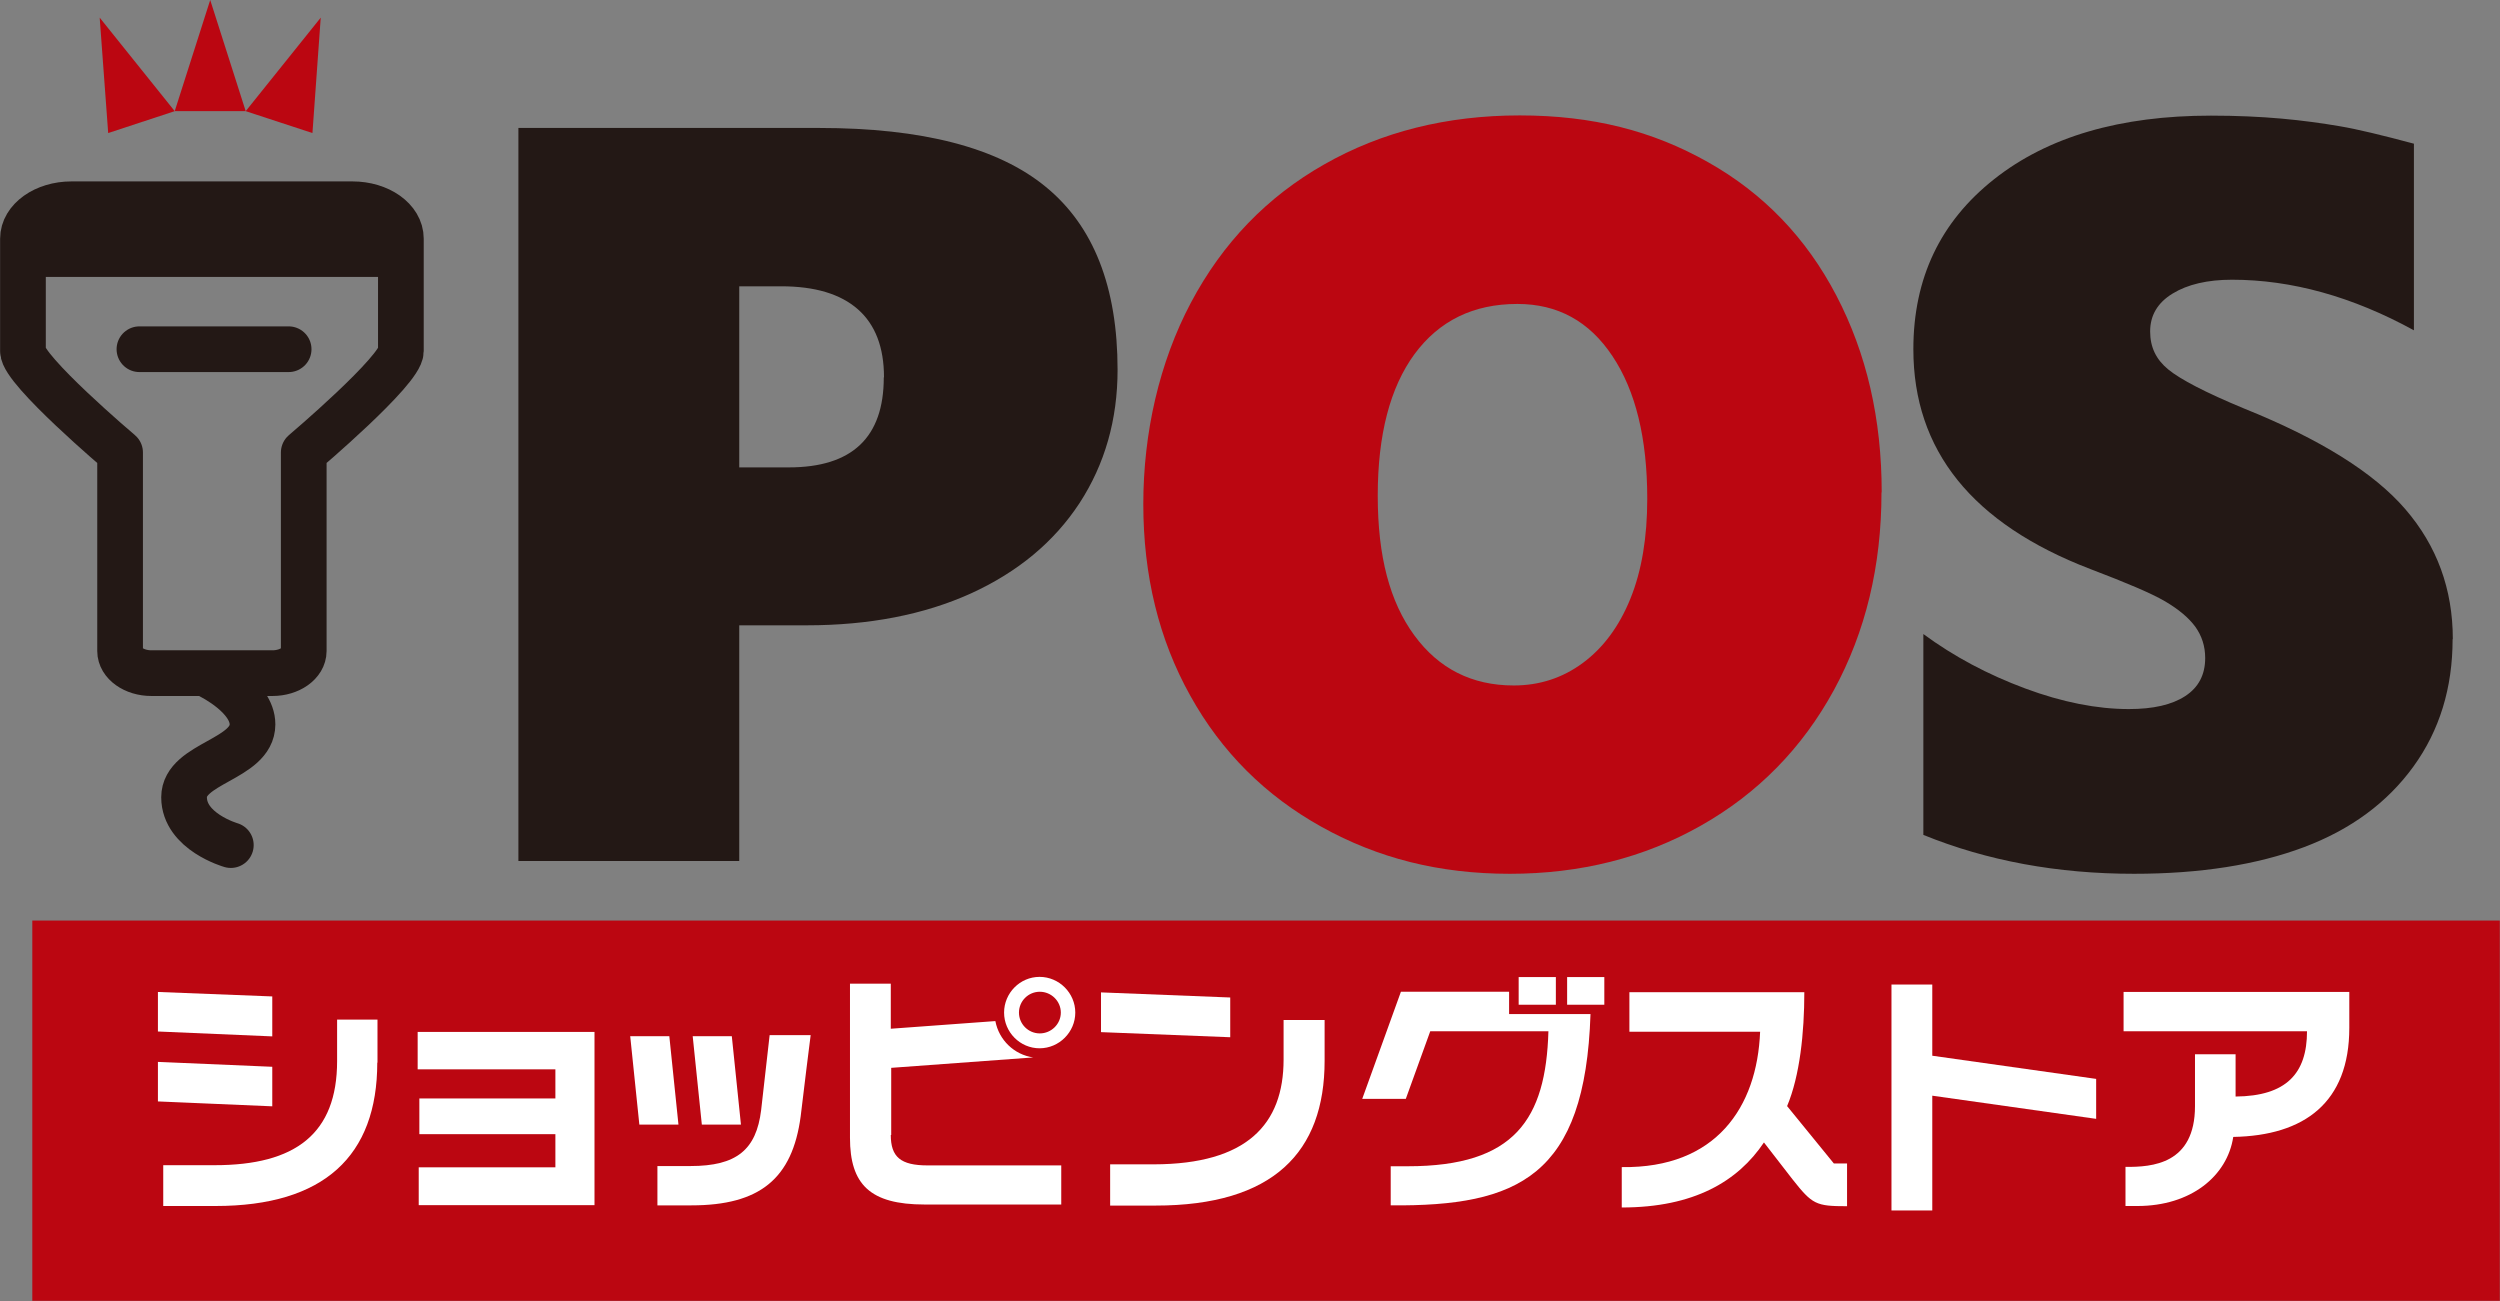 <?xml version="1.0" encoding="UTF-8"?>
<svg id="_レイヤー_2" data-name="レイヤー_2" xmlns="http://www.w3.org/2000/svg" viewBox="0 0 117.62 61.21">
  <rect x="0" y="0" width="117.62" height="61.21" fill="#808080" stroke="none"/>
  <defs>
    <style>
      .cls-1, .cls-2 {
        fill: #231815;
      }

      .cls-3 {
        fill: #fff;
      }

      .cls-4, .cls-2, .cls-5 {
        stroke: #231815;
        stroke-linejoin: round;
      }

      .cls-4, .cls-5 {
        fill: none;
        stroke-width: 2.15px;
      }

      .cls-6 {
        fill: #bb0611;
      }

      .cls-2 {
        stroke-width: .32px;
      }

      .cls-5 {
        stroke-linecap: round;
      }
    </style>
  </defs>
  <g id="_レイヤー_1-2" data-name="レイヤー_1">
    <g>
      <rect class="cls-6" x="1.52" y="43.31" width="116.09" height="17.89"/>
      <g>
        <path class="cls-3" d="M12.81,48.76l-5.38-.23v-1.86l5.38.21v1.87ZM12.81,52.05l-5.38-.23v-1.86l5.38.23v1.86ZM17.75,49.99c0,4.4-2.51,6.75-7.61,6.75h-2.46v-1.92h2.42c3.8,0,5.76-1.48,5.76-4.9v-1.95h1.9v2.03Z"/>
        <path class="cls-3" d="M19.65,50.3v-1.75h8.32v8.15h-8.27v-1.78h6.43v-1.56h-6.4v-1.68h6.4v-1.37h-6.48Z"/>
        <path class="cls-3" d="M31.92,52.91h-1.84l-.43-4.16h1.84l.43,4.16ZM32.49,54.86c2.16,0,3.09-.76,3.32-2.63.09-.79.4-3.53.4-3.53h1.93s-.37,2.93-.47,3.82c-.39,2.94-1.93,4.19-5.14,4.19h-1.6v-1.85h1.56ZM34.86,52.91h-1.84l-.43-4.16h1.84l.43,4.16Z"/>
        <path class="cls-3" d="M41.91,53.4c0,1.03.46,1.43,1.73,1.43h6.29v1.84h-6.43c-2.57,0-3.51-.95-3.51-3.14v-7.25h1.92v2.12l4.92-.36c.17.89.88,1.58,1.78,1.71l-6.68.49v3.16ZM47.24,47.64c0-.92.75-1.68,1.67-1.68s1.68.76,1.68,1.68-.76,1.68-1.68,1.68-1.67-.76-1.67-1.68ZM49.91,47.64c0-.54-.45-.98-.99-.98s-.98.44-.98.98.44.98.98.98.99-.44.99-.98Z"/>
        <path class="cls-3" d="M57.88,48.8l-6.08-.24v-1.87l6.08.24v1.87ZM52.23,56.72v-1.94h2.06c4.37-.01,6.1-1.88,6.1-4.93v-1.86h1.93v1.92c0,4.3-2.42,6.81-7.96,6.81h-2.13Z"/>
        <path class="cls-3" d="M71,46.67v1.04h3.83c-.25,7.64-3.4,9.05-9.4,9v-1.84h.81c5.03,0,6.49-2.22,6.61-6.35h-5.56l-1.15,3.18h-2.05l1.82-5.04h5.08ZM73.2,47.27h-1.75v-1.3h1.75v1.3ZM75.48,47.27h-1.75v-1.3h1.75v1.3Z"/>
        <path class="cls-3" d="M76.31,54.91c4.42.06,6.36-2.81,6.5-6.37h-6.15v-1.86h8.23c0,1.91-.21,3.93-.81,5.36l2.2,2.7h.62v2.01c-1.47,0-1.63-.08-2.57-1.27l-1.34-1.73c-1.22,1.82-3.28,3.06-6.69,3.06v-1.9Z"/>
        <path class="cls-3" d="M98.62,50.77v1.87l-7.71-1.09v5.4h-1.92v-10.63h1.92v3.35l7.71,1.09Z"/>
        <path class="cls-3" d="M99.91,48.53v-1.86h10.62v1.69c0,3.51-2.11,5.07-5.46,5.13-.28,1.84-1.99,3.25-4.51,3.25h-.56v-1.84c1.26.01,3.27-.13,3.27-2.86v-2.44h1.91v1.99c2.39-.02,3.36-1.09,3.36-3.07h-8.63Z"/>
      </g>
      <g>
        <g>
          <polygon class="cls-6" points="9.89 0 8.22 5.23 11.56 5.23 9.89 0"/>
          <polygon class="cls-6" points="4.69 .83 5.09 6.26 8.22 5.23 4.69 .83"/>
          <polygon class="cls-6" points="15.09 .83 14.7 6.26 11.56 5.23 15.09 .83"/>
        </g>
        <g>
          <path class="cls-2" d="M18.84,12.87v-1.64c0-.9-1.02-1.62-2.28-1.62H3.36c-1.26,0-2.28.73-2.28,1.62v1.64h17.77Z"/>
          <path class="cls-4" d="M16.56,9.61H3.36c-1.26,0-2.28.73-2.28,1.62v5.29c0,.9,4.57,4.77,4.57,4.77v9.34c0,.57.66,1.04,1.47,1.04h5.7c.81,0,1.47-.47,1.47-1.04v-9.34s4.57-3.87,4.57-4.77v-5.29c0-.9-1.02-1.62-2.28-1.62Z"/>
          <path class="cls-5" d="M9.93,31.83s1.95.96,1.95,2.25c0,1.66-3.22,1.81-3.22,3.43s2.2,2.25,2.2,2.25"/>
        </g>
        <line class="cls-5" x1="6.56" y1="16.43" x2="13.58" y2="16.43"/>
      </g>
      <g>
        <path class="cls-1" d="M52.58,17.39c0,2.36-.6,4.45-1.79,6.28-1.2,1.83-2.9,3.24-5.11,4.25-2.21,1-4.79,1.5-7.72,1.5h-3.18v11.09h-10.39V6.02h14.14c4.86,0,8.42.92,10.67,2.77,2.25,1.84,3.38,4.71,3.38,8.61ZM41.59,17.75c0-1.41-.41-2.48-1.23-3.2s-2.02-1.08-3.61-1.08h-1.97v8.52h2.33c2.98,0,4.47-1.41,4.47-4.23Z"/>
        <path class="cls-6" d="M88.52,23.17c0,3.46-.75,6.56-2.24,9.3-1.49,2.73-3.58,4.86-6.25,6.37-2.68,1.52-5.68,2.27-9,2.27s-6.19-.73-8.84-2.2c-2.65-1.47-4.72-3.53-6.19-6.18-1.48-2.65-2.21-5.66-2.21-9.01s.75-6.67,2.24-9.48c1.49-2.81,3.58-4.98,6.28-6.51,2.69-1.53,5.76-2.3,9.19-2.3s6.26.73,8.86,2.2c2.61,1.47,4.62,3.56,6.04,6.28,1.42,2.72,2.13,5.8,2.13,9.25ZM77.5,23.46c0-2.84-.55-5.08-1.64-6.71-1.09-1.64-2.58-2.45-4.47-2.45-2.07,0-3.68.79-4.84,2.36-1.15,1.57-1.73,3.79-1.73,6.66s.57,5,1.72,6.57c1.15,1.57,2.71,2.36,4.68,2.36,1.2,0,2.29-.35,3.25-1.06.96-.71,1.71-1.72,2.24-3.03.53-1.31.79-2.88.79-4.69Z"/>
        <path class="cls-1" d="M115.39,30.07c0,2.29-.61,4.29-1.84,5.99-1.23,1.7-2.95,2.97-5.16,3.8-2.21.83-4.88,1.25-7.99,1.25-3.61,0-6.91-.61-9.91-1.83v-9.45c1.44,1.06,3.04,1.91,4.79,2.56,1.75.65,3.38.97,4.88.97,1.14,0,2.02-.2,2.65-.61s.94-1.01.94-1.79c0-.56-.16-1.05-.47-1.48-.31-.42-.79-.82-1.42-1.19-.63-.37-1.81-.87-3.52-1.52-5.55-2.13-8.32-5.58-8.32-10.34,0-3.34,1.27-6,3.8-8,2.53-2,5.93-2.99,10.2-2.99,1.2,0,2.31.05,3.32.14s1.93.22,2.75.36c.83.14,1.98.42,3.48.82v8.78c-2.9-1.59-5.76-2.38-8.56-2.38-1.15,0-2.09.22-2.79.65-.71.43-1.06,1.03-1.06,1.78s.28,1.32.85,1.79c.57.47,1.76,1.09,3.57,1.84,3.58,1.44,6.11,3.02,7.59,4.74,1.48,1.72,2.23,3.75,2.23,6.11Z"/>
      </g>
    </g>
  </g>
</svg>